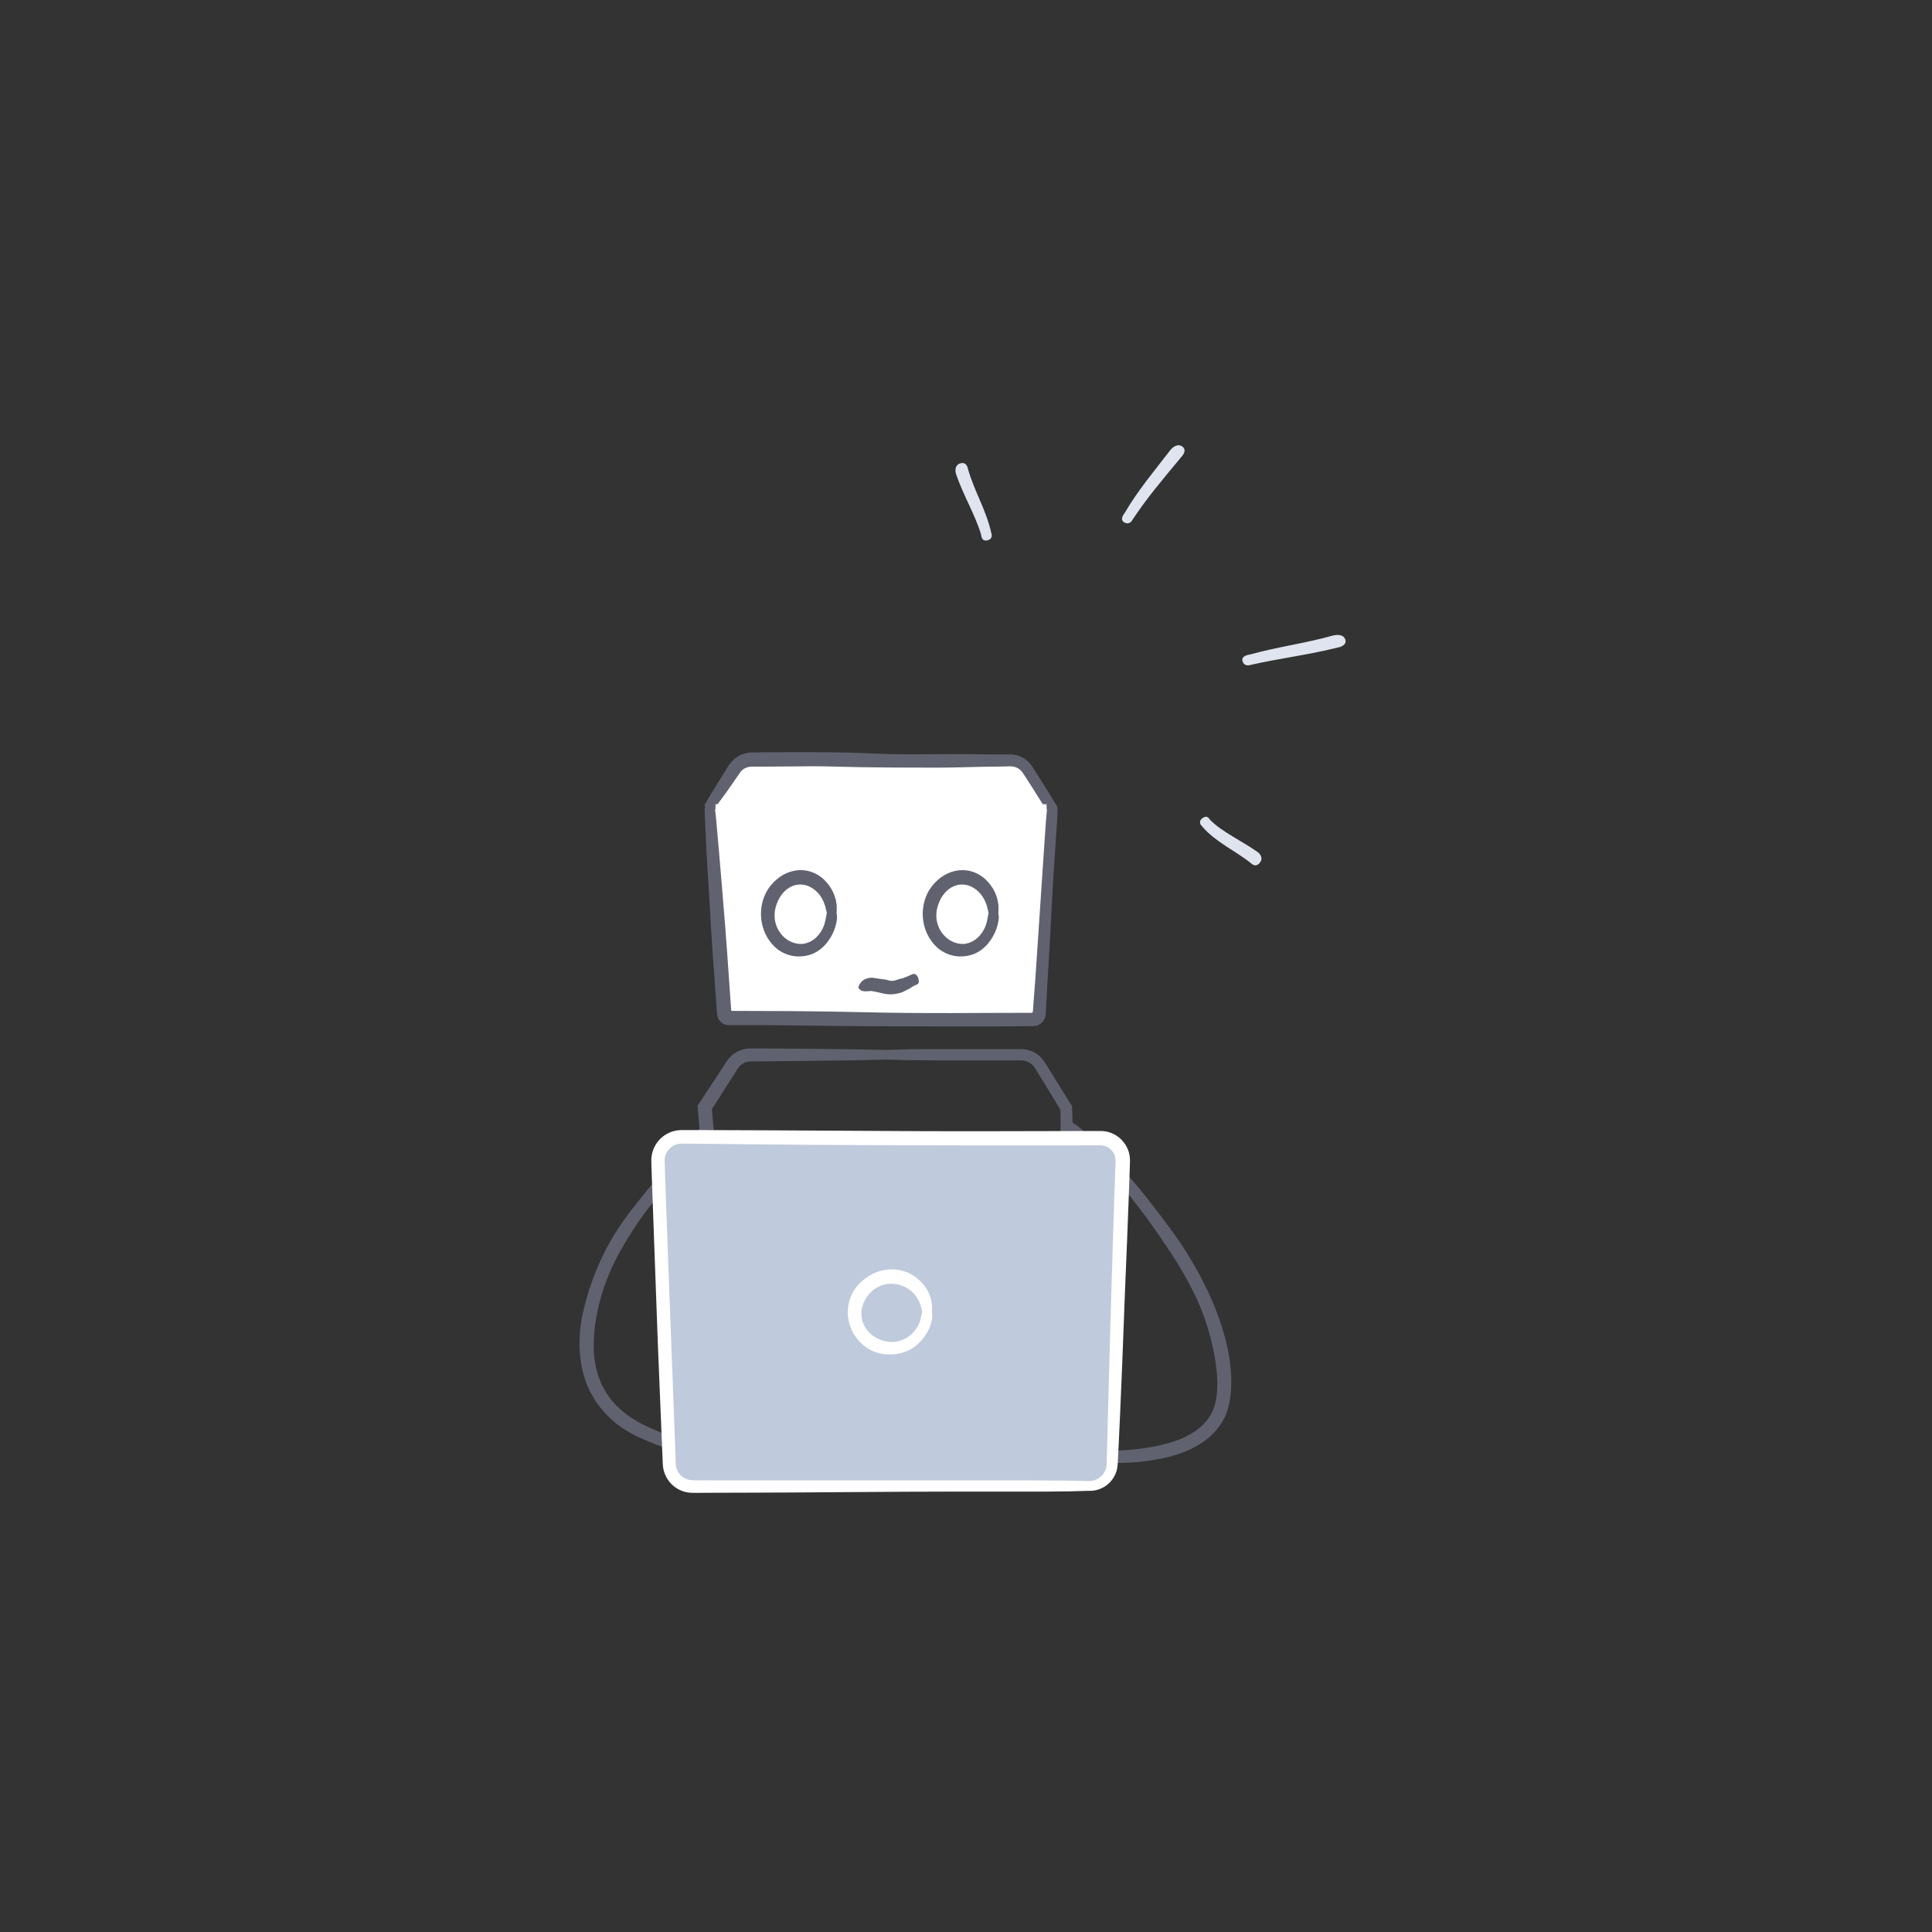 <?xml version="1.0" encoding="UTF-8"?><svg id="Layer_1" xmlns="http://www.w3.org/2000/svg" xmlns:xlink="http://www.w3.org/1999/xlink" viewBox="0 0 700 700"><rect x="0" y="0" width="700" height="700" fill="#333333" stroke="none"/><defs><style>.cls-1{fill:#fff;}.cls-2{fill:#fcc43d;}.cls-3{fill:#f18e3d;}.cls-4{fill:#8376b4;}.cls-5{fill:#dfe4ee;}.cls-6{fill:#61626f;}.cls-7{fill:#bfcadc;}.cls-8{fill:#5287b1;}.cls-9{fill:#5cb363;}</style><symbol id="colors" viewBox="0 0 75.75 75.68"><g><path class="cls-3" d="M70.25,3.77c-.05,1.08-.29,1.95-.54,1.95-11.53-.06-23.05,.21-34.54,.81-11.5-.27-23.03-.21-34.55,.18-.25,0-.52-.85-.59-1.93-.08-1.08,.06-1.97,.32-1.99C11.87,1.53,23.46,.6,35.08,0c11.63,.27,23.24,.86,34.8,1.79,.25,.02,.42,.9,.37,1.98Z"/><path class="cls-2" d="M73.36,21.32c-.07,1.08-.33,1.94-.59,1.93-11.76-.32-23.52-.21-35.24,.32-11.73-.34-23.49-.25-35.25,.25-.26,.01-.53-.85-.62-1.92-.09-1.08,.05-1.97,.31-2,11.78-1.38,23.63-2.33,35.51-2.86,11.89,.34,23.75,1.1,35.55,2.29,.26,.02,.41,.91,.34,1.99Z"/><path class="cls-9" d="M75.4,38.18c-.05,1.08-.31,1.95-.57,1.94-12.02-.14-24.02,.06-36,.63-11.99-.3-23.99-.26-36,.15-.26,0-.53-.85-.61-1.93-.08-1.08,.07-1.97,.34-1.99,12.03-1.27,24.1-2.19,36.21-2.75,12.11,.3,24.21,.96,36.26,1.98,.26,.02,.43,.91,.38,1.99Z"/><path class="cls-8" d="M75.74,54.41c.03,1.08-.17,1.96-.43,1.98l-36.43,2.19-36.49-.41c-.27,0-.5-.88-.53-1.95s.17-1.96,.43-1.98l36.43-2.19,36.49,.41c.27,0,.5,.88,.53,1.95Z"/><path class="cls-4" d="M71.73,72.42c0,1.08-.19,1.96-.42,1.97l-32.13,1.3-32.13-1.3c-.23,0-.42-.89-.42-1.97s.19-1.96,.42-1.97l32.13-1.3,32.13,1.3c.23,0,.42,.89,.42,1.97Z"/></g></symbol></defs><path class="cls-6" d="M246.43,526.53c-3.91-1.32-8.34-2.93-11.83-4.42-1.74-.74-3.26-1.43-4.37-1.96-1.12-.59-1.85-1.01-2.02-1.09-7.13-3.89-13.19-10.65-16.04-18.69-1.41-4.01-2.07-8.24-2.18-12.42-.1-4.18,.32-8.35,1.25-12.36,.19-1.01,.48-1.98,.71-2.95,.24-.96,.48-1.91,.77-2.83,.27-.92,.54-1.83,.81-2.73,.31-.89,.61-1.77,.92-2.64,1.19-3.49,2.63-6.74,4.17-9.93,3.12-6.36,7-12.3,12.07-18.53,.63-.83,3.12-3.99,6.08-7.5,2.97-3.48,6.34-7.43,8.58-10.06,2.24-2.62,3.54-4.21,4.42-5.26,2.39-2.92,4.17-4.77,5.42-5.81,1.26-1.03,2.04-1.21,2.34-.77,.59,.86-.66,4.3-3.75,8.08-1.32,1.61-3.1,3.76-5.35,6.39-4.06,4.74-9.61,11.75-11.71,14.43-1.95,2.38-4.15,5.41-6.26,8.49-1.02,1.56-2.03,3.11-2.96,4.62-.88,1.53-1.8,2.94-2.51,4.27-3,5.23-5.53,11.05-7.27,17.21-.91,3.08-1.53,6.25-2.03,9.4-.43,3.16-.65,6.33-.57,9.44,0,.78,.11,1.54,.16,2.3,.06,.76,.12,1.51,.28,2.24,.13,.73,.27,1.46,.4,2.18,.18,.71,.4,1.4,.59,2.1l.3,1.04,.4,.99c.27,.66,.54,1.32,.8,1.97l1.01,1.85c.17,.31,.33,.62,.51,.92l.6,.86,1.21,1.72,1.4,1.57,.7,.79,.79,.71c.53,.48,1.06,.96,1.59,1.44,.56,.45,1.17,.85,1.76,1.29,.6,.41,1.16,.91,1.83,1.25,1.31,.73,2.56,1.55,4.03,2.26,1.22,.58,3.54,1.62,6.3,2.8,2.75,1.18,5.93,2.5,8.77,3.8,1.59,.73,3.05,1.39,4.49,2.11,1.42,.75,2.59,1.52,3.63,2.16,2.07,1.32,3.69,2.09,4.71,2.7,.68,.31,.76,.55,.22,.72-.54,.19-1.72,.24-3.26-.1-1.54-.32-3.37-1.08-5.29-1.87-.99-.41-1.89-.71-3.06-1.08-1.14-.36-2.33-.73-3.56-1.12Z"/><path class="cls-6" d="M399.89,525.74c2.34-.03,4.81-.11,7.22-.26,2.4-.17,4.73-.39,6.78-.68,4.1-.54,7.03-1.33,7.4-1.41,2.03-.46,4.02-1.07,5.96-1.81,1.91-.78,3.75-1.7,5.44-2.8,3.34-2.25,6.02-5.29,7.22-9,.2-.44,.28-.93,.4-1.4,.12-.47,.25-.94,.31-1.47l.23-1.53,.12-1.57c.12-1.04,.05-2.11,.09-3.17-.06-1.07-.06-2.14-.18-3.22-.39-4.31-1.22-8.67-2.34-12.99-2.25-8.67-5.61-15.82-9.5-22.63-3.9-6.82-8.39-13.29-13.69-20.69-.71-.95-3.45-4.58-6.71-8.72-3.15-4.06-7.29-8.27-10.09-11.08-2.82-2.8-4.51-4.49-5.64-5.61-6.24-6.21-7.65-9.31-6.65-9.7,1.02-.4,4.45,1.78,8.38,5.7,1.7,1.69,3.96,3.93,6.78,6.74,2.54,2.55,5.71,5.65,8.42,8.72,.68,.76,1.32,1.53,1.94,2.25l1.68,2.04c1.04,1.28,1.92,2.37,2.53,3.17,2.2,2.86,4.92,6.33,7.55,9.9,2.63,3.56,5.15,7.24,7.04,10.35,3.79,6.22,7.43,13.09,10.23,20.44,2.78,7.34,4.91,15.14,5.27,23.09,.15,3.98-.07,7.83-1.08,11.64-1,3.85-3.25,7.26-6,9.91-2.79,2.65-6.1,4.53-9.56,5.97-3.48,1.43-7.17,2.35-11.02,2.97-1.61,.31-4.65,.78-8.21,.99-3.56,.24-7.62,.19-11.25-.13-8.07-.64-14.41-2.21-16.49-3.83-.71-.44-.7-.67-.12-.75,.58-.07,1.74,0,3.36,.13,3.23,.24,8.32,.64,14.18,.42Z"/><g><path class="cls-1" d="M381.71,293.69l-9.36-14.87c-1.37-2.18-3.77-3.5-6.34-3.5h-93.61c-2.5,0-4.83,1.24-6.22,3.32l-9.57,14.26"/><path class="cls-6" d="M258.08,293.89c.6-.8,1.22-1.61,1.88-2.47,1.82-2.38,3.75-5.09,5.4-7.47,.82-1.2,1.58-2.31,2.24-3.26,.16-.24,.32-.47,.46-.68,.14-.19,.21-.3,.32-.43,.2-.25,.4-.44,.57-.6,.84-.69,1.86-1.1,2.88-1.19,.13,0,.26-.02,.38-.02h3.85l8.78-.06c5.81-.07,11.63-.14,17.94,.05,12.62,.37,25.91,.37,37.86,.37,5.98,0,14.61-.37,20.59-.37,.83,0,1.99-.02,3.36-.06,.67-.01,1.52-.06,1.95-.03,.53,.03,1.09,.16,1.63,.37,.54,.22,1.06,.54,1.51,.94,.23,.2,.43,.43,.62,.67,.1,.13,.16,.22,.29,.4l.35,.53c.94,1.42,1.84,2.82,2.64,4.08,1.77,2.81,3.19,5.06,4.25,6.75,.8,1.26,1.6,2.33,2.37,3.23l2.97-1.87c-.61-1.27-1.45-2.78-2.62-4.64-.71-1.12-1.77-2.81-3.54-5.62-.9-1.42-2.03-3.21-3.23-5.1-.8-1.15-1.88-2.16-3.14-2.86-1.26-.71-2.67-1.11-4.06-1.2-4.46,0-8.33-.02-9.34-.02-15.28-.37-26.57,.37-41.85-.37-15.3-.74-41.96-.36-43.22-.32-.38,.02-1.69,.05-3.41,.73-.85,.34-1.79,.87-2.69,1.62-.45,.38-.88,.81-1.28,1.29-.4,.48-.78,1.08-1.01,1.45-2.14,3.4-4.71,7.53-6.78,10.94-.65,1.14-1.27,2.23-1.87,3.27l2.93,1.96Z"/></g><g><path class="cls-1" d="M379.18,291.39c1.1,0,2,.9,2,2l-4.93,73.68c0,1.1-.82,2-1.84,2h-110.44c-1.02,0-1.84-.9-1.84-2l-4.93-73.68c0-1.1,.9-2,2-2"/><path class="cls-6" d="M259.19,289.6c-1.8-.07-3.58,1.35-3.84,3.26-.02,.11-.03,.25-.04,.39v.67l.04,.74c.02,.5,.04,1,.06,1.5,.39,11.28,1.31,25.07,1.64,30.07,.61,11.91,1.41,22.87,2.22,33.82l.3,4.11,.15,2.06,.05,.62c.03,.31,.03,.64,.08,.94,.1,.6,.31,1.18,.64,1.69,.64,1.02,1.74,1.75,2.93,1.9,.3,.05,.62,.05,.94,.05h5.99c5.6-.01,11.33,.01,17.28,.11,23.83,.37,48.91,.37,71.48,.37l8.85-.05,4.83-.06,1.72-.02c.8-.03,1.53-.24,2.19-.65,1.32-.8,2.15-2.27,2.2-3.87,.2-3.66,.4-7.35,.59-10.88,.21-3.43,.41-6.71,.58-9.64,.42-6.26,1.14-22.57,1.9-33.84,.42-6.26,.75-11.27,1.01-15.03,.09-1.41,.16-2.74,.19-4v-.23c0-.09,.01-.11,0-.33-.02-.38-.07-.64-.16-.94-.17-.58-.48-1.1-.87-1.52-.78-.85-1.91-1.27-2.94-1.22v3.52c.09,.04,.14,.12,.14,.19,0,.02,0,.03,0,.04,0,0,0,.02,0,.01-.01-.02,0-.09-.01,.06-.04,.39-.08,.79-.12,1.21-.16,1.66-.3,3.5-.44,5.56-.17,2.5-.42,6.25-.84,12.5-.84,12.5-2.51,37.5-2.76,41.25-.33,4.38-.65,8.59-.93,12.43,0,.18-.05,.37-.2,.48-.15,.13-.33,.1-.52,.1h-4.18l-8.17,.02-16,.06c-10.66,.02-21.5-.03-33.68-.34-7.21-.18-15.77-.3-24.59-.37l-21.96-.08c-.56-8.07-1.07-15.33-1.45-20.7-.4-5.47-.67-9.01-.71-9.56-.17-2.16-1.9-23.76-3.27-38.75-.13-1.23-.26-2.43-.38-3.61l-.02-.22v-.08s-.02,0-.02,0c0-.02,0-.05,0-.08,.03-.06,.07-.11,.15-.14v-3.52Z"/></g><use width="75.75" height="75.68" transform="translate(282.37 423.24) scale(1.04)" xlink:href="#colors"/><path class="cls-6" d="M303.1,330.84c.03-.6,.1-1.23,.07-1.88,0-1.84-.48-3.89-1.25-5.55-.74-1.68-1.77-2.93-2.32-3.57-1.28-1.57-2.91-2.81-4.74-3.59-1.82-.79-3.82-1.1-5.75-.94-3.92,.31-7.44,2.48-9.95,5.62-2.56,3.17-3.71,7.43-3.4,11.48,.3,4.07,2.1,8.04,5.04,10.75,1.45,1.37,3.68,2.64,6.13,3.14,2.46,.49,4.97,.17,6.86-.47,1.05-.34,2.88-1.25,4.42-2.74,1.57-1.46,2.84-3.41,3.61-5.1,.88-1.87,1.21-3.5,1.38-4.7,.15-.91,.04-1.74-.1-2.44h-3.52c-.09,.34-.18,.7-.24,1.12-.1,.41-.17,.86-.26,1.37-.15,.6-.29,1.54-.94,2.94-.64,1.39-2.01,3.31-3.68,4.36-1.63,1.11-3.33,1.31-3.74,1.37-3.32,.14-6.07-1.44-7.91-3.84-1.83-2.39-2.7-5.75-1.85-9.18,.41-1.69,1.23-3.59,2.48-5.14,1.24-1.57,2.94-2.69,4.58-3.12,1.65-.45,3.23-.24,4.31,.11,1.09,.38,1.74,.83,1.84,.88,.2,.11,1.34,.79,2.49,2.14,1.13,1.35,2.13,3.39,2.51,5.23,.2,.59,.28,1.19,.4,1.76h3.52Z"/><path class="cls-6" d="M321.57,380.4l-10.6-.18c-10.24-.18-21.62-.28-31.57-.32l-7.16-.03c-.25,0-.65,0-1,.02-.36,.03-.72,.07-1.07,.13-.7,.12-1.38,.31-2.02,.56-1.28,.51-2.41,1.25-3.33,2.13-.47,.43-.87,.92-1.23,1.4-.39,.55-.57,.85-.83,1.25-.49,.75-.95,1.46-1.39,2.13-.87,1.34-1.63,2.5-2.25,3.45-2.25,3.4-4.46,6.76-6.39,9.68,.44,5.13,.87,10.17,1.29,15.16,.44,4.71,.87,9.35,1.3,13.96,.92,9.21,1.83,18.27,2.74,27.34,1.84,18.29,3.68,36.66,5.67,56.44,.98,3.41,3.85,6.19,7.31,7.1,.86,.25,1.76,.33,2.65,.36l2.05,.02,4.09,.03c5.46,.03,10.95,.06,16.44,.09,10.99,.04,22.01,.07,32.96,.11,10.95,.01,21.83,.03,32.53,.04,2.7,0,5.39,0,8.06,0,3.59-.06,7.05-2.06,8.9-5.1,.46-.76,.85-1.56,1.11-2.41,.15-.41,.23-.86,.33-1.27l.17-.98c.22-1.31,.45-2.61,.67-3.92,.38-2.59,.78-5.17,1.1-7.73,2.66-20.44,4.67-49.98,5.81-70.49,.14-2.85,.36-6.83,.49-11.55,.09-2.35,.13-4.9,.18-7.56,.03-1.33,0-2.71,0-4.11,0-.7,0-1.4-.04-2.13-.03-.77-.07-1.55-.1-2.34-.02-.29-.02-.62-.05-.93l-.51-.82-.65-1.04c-.38-.61-.76-1.22-1.15-1.84-.77-1.23-1.54-2.47-2.31-3.72-1.55-2.49-3.1-5-4.64-7.48l-.58-.93c-.24-.39-.51-.76-.8-1.12-.58-.71-1.26-1.33-2-1.85-1.48-1.04-3.22-1.66-4.98-1.8-.96-.07-1.54-.03-2.25-.03h-33.28c-5.12,0-9.69,.12-13.68,.3v3.52c4.8,.16,10.71,.25,18.23,.25h29.7c.46,0,.72,0,1.05,.04,.32,.03,.63,.09,.94,.17,1.24,.34,2.43,1.1,3.24,2.2,.11,.13,.2,.28,.29,.42l.35,.57c.24,.39,.48,.79,.72,1.18,.49,.79,.98,1.59,1.47,2.4,1.98,3.23,4.01,6.56,6.05,9.88l.56,.91c.05,.06,.02,.12,.03,.23l.02,.59c.02,.94,.09,1.86,.07,2.83,0,1.91,0,3.8-.07,5.67-.18,7.49-.56,14.51-.88,20.07-.31,5.56-.61,9.67-.72,11.37-.98,13.03-2.03,25.2-3.19,36.92-.59,5.86-1.19,11.61-1.9,17.28-.33,2.84-.73,5.65-1.13,8.45-.18,1.41-.45,2.78-.67,4.17l-.35,2.07c-.11,.52-.28,1.02-.5,1.5-.92,1.91-2.95,3.25-5.08,3.32l-8.49,.02c-5.74,0-11.54-.02-17.44-.03-11.8-.04-24.03-.13-37.12-.32-6.54-.07-13.7-.15-21.22-.23-3.76-.03-7.61-.05-11.52-.08h-.35l-.25-.02c-.16,0-.33-.02-.49-.05-.16-.02-.32-.05-.48-.1-.16-.03-.32-.08-.47-.14-.62-.22-1.19-.55-1.69-.98-1-.86-1.67-2.08-1.81-3.4-.36-3.96-.72-7.95-1.08-11.94-.39-4.01-.77-8.02-1.15-12-.79-7.95-1.56-15.77-2.3-23.22-3-29.77-5.25-53.52-5.42-55.48-.03-.37-.1-1.08-.58-6.55v-.03s-.04,.07,.15-.23c.27-.43,.61-.95,.99-1.55,.77-1.2,1.74-2.73,2.87-4.51,1.14-1.78,2.44-3.82,3.86-6.06,.36-.56,.72-1.13,1.09-1.71l.28-.44,.14-.22,.1-.15c.13-.2,.29-.39,.45-.58,.65-.74,1.55-1.32,2.56-1.62,.52-.15,1.01-.23,1.62-.23l2.35-.02,4.83-.05,9.96-.1,19.5-.23,12.87-.27v-3.52Z"/><path class="cls-6" d="M312.35,355.47c.54-.48,1.38-.86,2.09-1.05,.73-.18,1.29-.19,1.35-.19,1.55,.15,2.71,.41,3.63,.51,.93,.11,1.59,.16,2.53,.47,.94,.31,1.77,.18,2.56-.05,.8-.23,1.56-.56,2.56-.72,.24-.08,1.87-.72,2.7-1.1l.83-.37c1.86-.83,3,3.1,1.82,3.63l-1.03,.46c-.77,.34-1.79,1.16-2.26,1.34-.82,.32-1.96,1.09-2.88,1.33-.91,.24-1.91,.44-2.94,.51-.52,.03-1.03,.04-1.55,0-.53-.04-1.1-.11-1.61-.25-1.04-.26-1.94-.46-2.7-.61-.77-.15-1.29-.23-1.84-.34-.23,0-.83,.14-1.6,.12-.84,0-1.62,.11-2.49-.64-.48-.35-.56-.73-.39-1.23,.16-.5,.58-1.11,1.22-1.82Z"/><path class="cls-6" d="M361.71,330.84c.03-.6,.1-1.23,.07-1.88,0-1.84-.48-3.89-1.25-5.55-.74-1.68-1.77-2.93-2.32-3.57-1.28-1.57-2.91-2.81-4.74-3.59-1.82-.79-3.82-1.1-5.75-.94-3.92,.31-7.44,2.48-9.95,5.62-2.56,3.17-3.71,7.43-3.4,11.48,.3,4.07,2.1,8.04,5.04,10.75,1.45,1.37,3.68,2.64,6.13,3.14,2.46,.49,4.97,.17,6.86-.47,1.05-.34,2.88-1.25,4.42-2.74,1.57-1.46,2.84-3.41,3.61-5.1,.88-1.87,1.21-3.5,1.38-4.7,.15-.91,.04-1.74-.1-2.44h-3.52c-.09,.34-.18,.7-.24,1.12-.1,.41-.17,.86-.26,1.37-.15,.6-.29,1.54-.94,2.94-.64,1.39-2.01,3.31-3.68,4.36-1.63,1.11-3.33,1.31-3.74,1.37-3.32,.14-6.07-1.44-7.91-3.84-1.83-2.39-2.7-5.75-1.85-9.18,.41-1.69,1.23-3.59,2.48-5.14,1.24-1.57,2.94-2.69,4.58-3.12,1.65-.45,3.23-.24,4.31,.11,1.09,.38,1.74,.83,1.84,.88,.2,.11,1.34,.79,2.49,2.14,1.13,1.35,2.13,3.39,2.51,5.23,.2,.59,.28,1.19,.4,1.76h3.52Z"/><g><g><path class="cls-7" d="M394.76,538.38H251.02c-4.43,0-8.07-3.51-8.23-7.93l-3.99-109.72c-.17-4.66,3.56-8.53,8.23-8.53h151.74c4.66,0,8.4,3.87,8.23,8.53l-3.99,109.72c-.16,4.43-3.8,7.93-8.23,7.93Z"/><path class="cls-1" d="M394.76,540.17c2.4,.03,4.86-.84,6.74-2.49,1.89-1.63,3.19-4.05,3.42-6.68,.05-.49,.06-.82,.08-1.2l.06-1.12c.04-.75,.08-1.5,.11-2.26,.07-1.51,.15-3.04,.22-4.57,.14-3.07,.29-6.18,.43-9.28,.26-6.2,.52-12.35,.77-18.09,.44-11.49,.81-21.34,1.01-26.59,.55-12.47,1.01-24.45,1.44-36.19,.1-2.93,.21-5.85,.31-8.76l.07-2.19c0-.94-.05-1.88-.3-2.8-.42-1.84-1.39-3.52-2.66-4.89-1.3-1.33-2.94-2.36-4.75-2.87-.9-.27-1.83-.39-2.76-.41-.82-.02-1.47,0-2.21,0l-8.63,.02c-23,.07-45.99,.14-70.96-.05-12.48-.07-25.13-.14-37.82-.21l-19.05-.07-9.52-.02h-3.57c-.17-.01-.46,0-.72,.01-.26,.02-.53,.02-.79,.06-1.05,.12-2.08,.41-3.06,.81-.96,.43-1.88,.98-2.69,1.66-1.61,1.35-2.84,3.17-3.46,5.19-.3,1.01-.49,2.06-.49,3.11-.01,.58,.01,.91,.02,1.31l.04,1.18c.11,3.15,.22,6.29,.33,9.42,.22,6.26,.45,12.49,.67,18.67,.45,12.35,.89,24.5,1.32,36.32,.48,11.82,1.08,26.26,1.67,40.7l.12,2.73c.06,1.18,.32,2.36,.76,3.46,.86,2.22,2.49,4.09,4.49,5.28,1,.6,2.1,1.05,3.24,1.28,1.1,.25,2.43,.26,3.19,.25,1.76,0,3.51-.02,5.23-.03,6.9-.02,13.47-.04,19.38-.06,13.14,0,47.3-.37,70.96-.37h31.53c5.91,0,11.19-.11,15.79-.29v-3.52c-5.54-.16-12.37-.25-21.05-.25h-113c-1.89-.01-3.76-.02-5.62-.03h-2.78l-1.36-.02c-.35-.01-.69-.04-1.03-.1-1.34-.26-2.61-.95-3.5-1.97-.89-1.02-1.46-2.3-1.54-3.64-.26-7.09-.51-14-.75-20.78-.52-13.62-1.02-26.75-1.52-39.88-.48-13.13-.95-26.26-1.45-39.89-.06-1.7-.11-3.41-.17-5.13-.03-.86-.06-1.72-.08-2.59-.03-.85-.07-1.82-.04-2.37,.17-2.61,2.24-4.98,4.84-5.49,.67-.12,1.22-.13,2.21-.12l2.7,.02,5.45,.05c3.66,.04,7.38,.08,11.16,.12,30.22,.37,71.77,.46,106.34,.45,8.64,0,16.85-.01,24.33-.02h.7c.25,0,.34,.02,.51,.02,.31,0,.61,.07,.9,.13,.59,.12,1.14,.37,1.64,.69,1.01,.61,1.75,1.57,2.18,2.58,.19,.52,.33,1.05,.37,1.58,.02,.13,0,.27,.01,.4,0,.13,.01,.25,0,.48-.01,.4-.03,.79-.04,1.18-.05,1.56-.1,3.06-.15,4.49-.38,11.49-.63,18.95-.67,20.09-.14,4.55-1.51,49.97-2.29,81.5-.01,.65-.02,1.29-.03,1.93,0,.35-.03,.55-.04,.8,0,.24-.07,.48-.1,.72-.2,.95-.63,1.83-1.21,2.59-1.18,1.53-3.05,2.42-4.92,2.47v3.52Z"/></g><path class="cls-1" d="M337.65,475.29c.01-.64,.1-1.32,.03-2.02-.06-1.97-.73-4.14-1.71-5.83-.97-1.69-2.13-2.93-2.81-3.5-3.03-3-7.17-4.27-11.05-3.99-3.91,.26-7.67,1.99-10.66,5.02-3.02,3.01-4.68,7.61-4.2,12,.4,4.42,2.86,8.47,6.18,10.92,1.64,1.25,4.01,2.33,6.49,2.69,2.48,.38,4.98,.11,6.92-.42,1.08-.27,3-1.03,4.76-2.4,1.78-1.34,3.33-3.24,4.3-4.95,1.11-1.9,1.56-3.63,1.79-4.91,.18-.97,.1-1.87-.05-2.62h-3.52c-.1,.35-.18,.72-.25,1.15-.13,.41-.17,.89-.32,1.39-.15,.62-.39,1.56-1.18,2.96-.39,.7-1,1.5-1.73,2.27-.77,.74-1.68,1.42-2.61,1.93-1.88,1-3.76,1.2-4.23,1.24-3.69,.09-6.83-1.25-9.01-3.59-1.08-1.16-1.94-2.57-2.37-4.16-.43-1.59-.46-3.36,.02-5.08,.26-.85,.59-1.76,1.1-2.63,.48-.87,1.1-1.73,1.86-2.46,.75-.74,1.59-1.41,2.51-1.89,.92-.48,1.88-.85,2.83-1.06,1.91-.4,3.71-.22,4.96,.11,1.26,.34,2.01,.76,2.13,.8,.21,.13,1.55,.72,2.87,2.04,.67,.64,1.32,1.46,1.83,2.37,.29,.44,.47,.93,.7,1.39,.15,.49,.37,.95,.46,1.42,.22,.6,.31,1.21,.44,1.8h3.52Z"/></g><g><path class="cls-5" d="M348.08,167.85c-2.15,.5-2.07,2.8-1.69,3.88,2.59,7.73,6.88,14.64,9.03,21.81,.17,.47,.11,2.72,2.3,2.24,1.09-.24,1.47-.84,1.57-1.39,.1-.55-.07-1.02-.07-1.02-1.9-8.74-6.15-15.1-8.53-23.54,0,0-.11-.64-.45-1.2-.35-.56-1-1.06-2.16-.78Z"/><path class="cls-5" d="M428.41,161.82c-1.77-1.32-3.64,.31-4.41,1.3-5.48,7.14-11.67,14.47-16.37,22.51-.32,.5-2.19,2.66-.2,3.69,1.99,1.03,2.87-.97,2.87-.97,5.36-8.1,10.87-14.52,17.76-22.84,0,0,2.27-2.26,.36-3.69Z"/><path class="cls-5" d="M487.44,231.74c-.7-2.1-3.36-1.79-4.67-1.43-9.38,2.67-19.74,4.04-29.53,6.74-.63,.15-3.72,.46-3.03,2.58,.69,2.13,2.95,1.26,2.95,1.26,5.24-1.18,10.19-2.03,15.29-2.95,5.1-.92,10.37-1.85,16.21-3.32,0,0,.88-.12,1.67-.57,.79-.44,1.48-1.17,1.1-2.31Z"/><path class="cls-5" d="M456.36,312.69c1.48-1.65,.22-3.34-.62-3.92-2.98-2.11-6.09-3.86-9.08-5.68-2.97-1.82-5.88-3.69-8.13-5.95-.34-.29-1.01-2.03-2.82-.73-.9,.66-1.02,1.33-.89,1.85,.06,.26,.18,.47,.28,.62,.11,.14,.2,.22,.2,.22,1.3,1.64,2.77,2.96,4.24,4.15,1.48,1.18,2.99,2.24,4.52,3.25,3.04,2.02,6.23,3.88,9.26,6.31,0,0,.4,.41,.94,.62,.55,.2,1.31,.18,2.1-.71Z"/></g></svg>